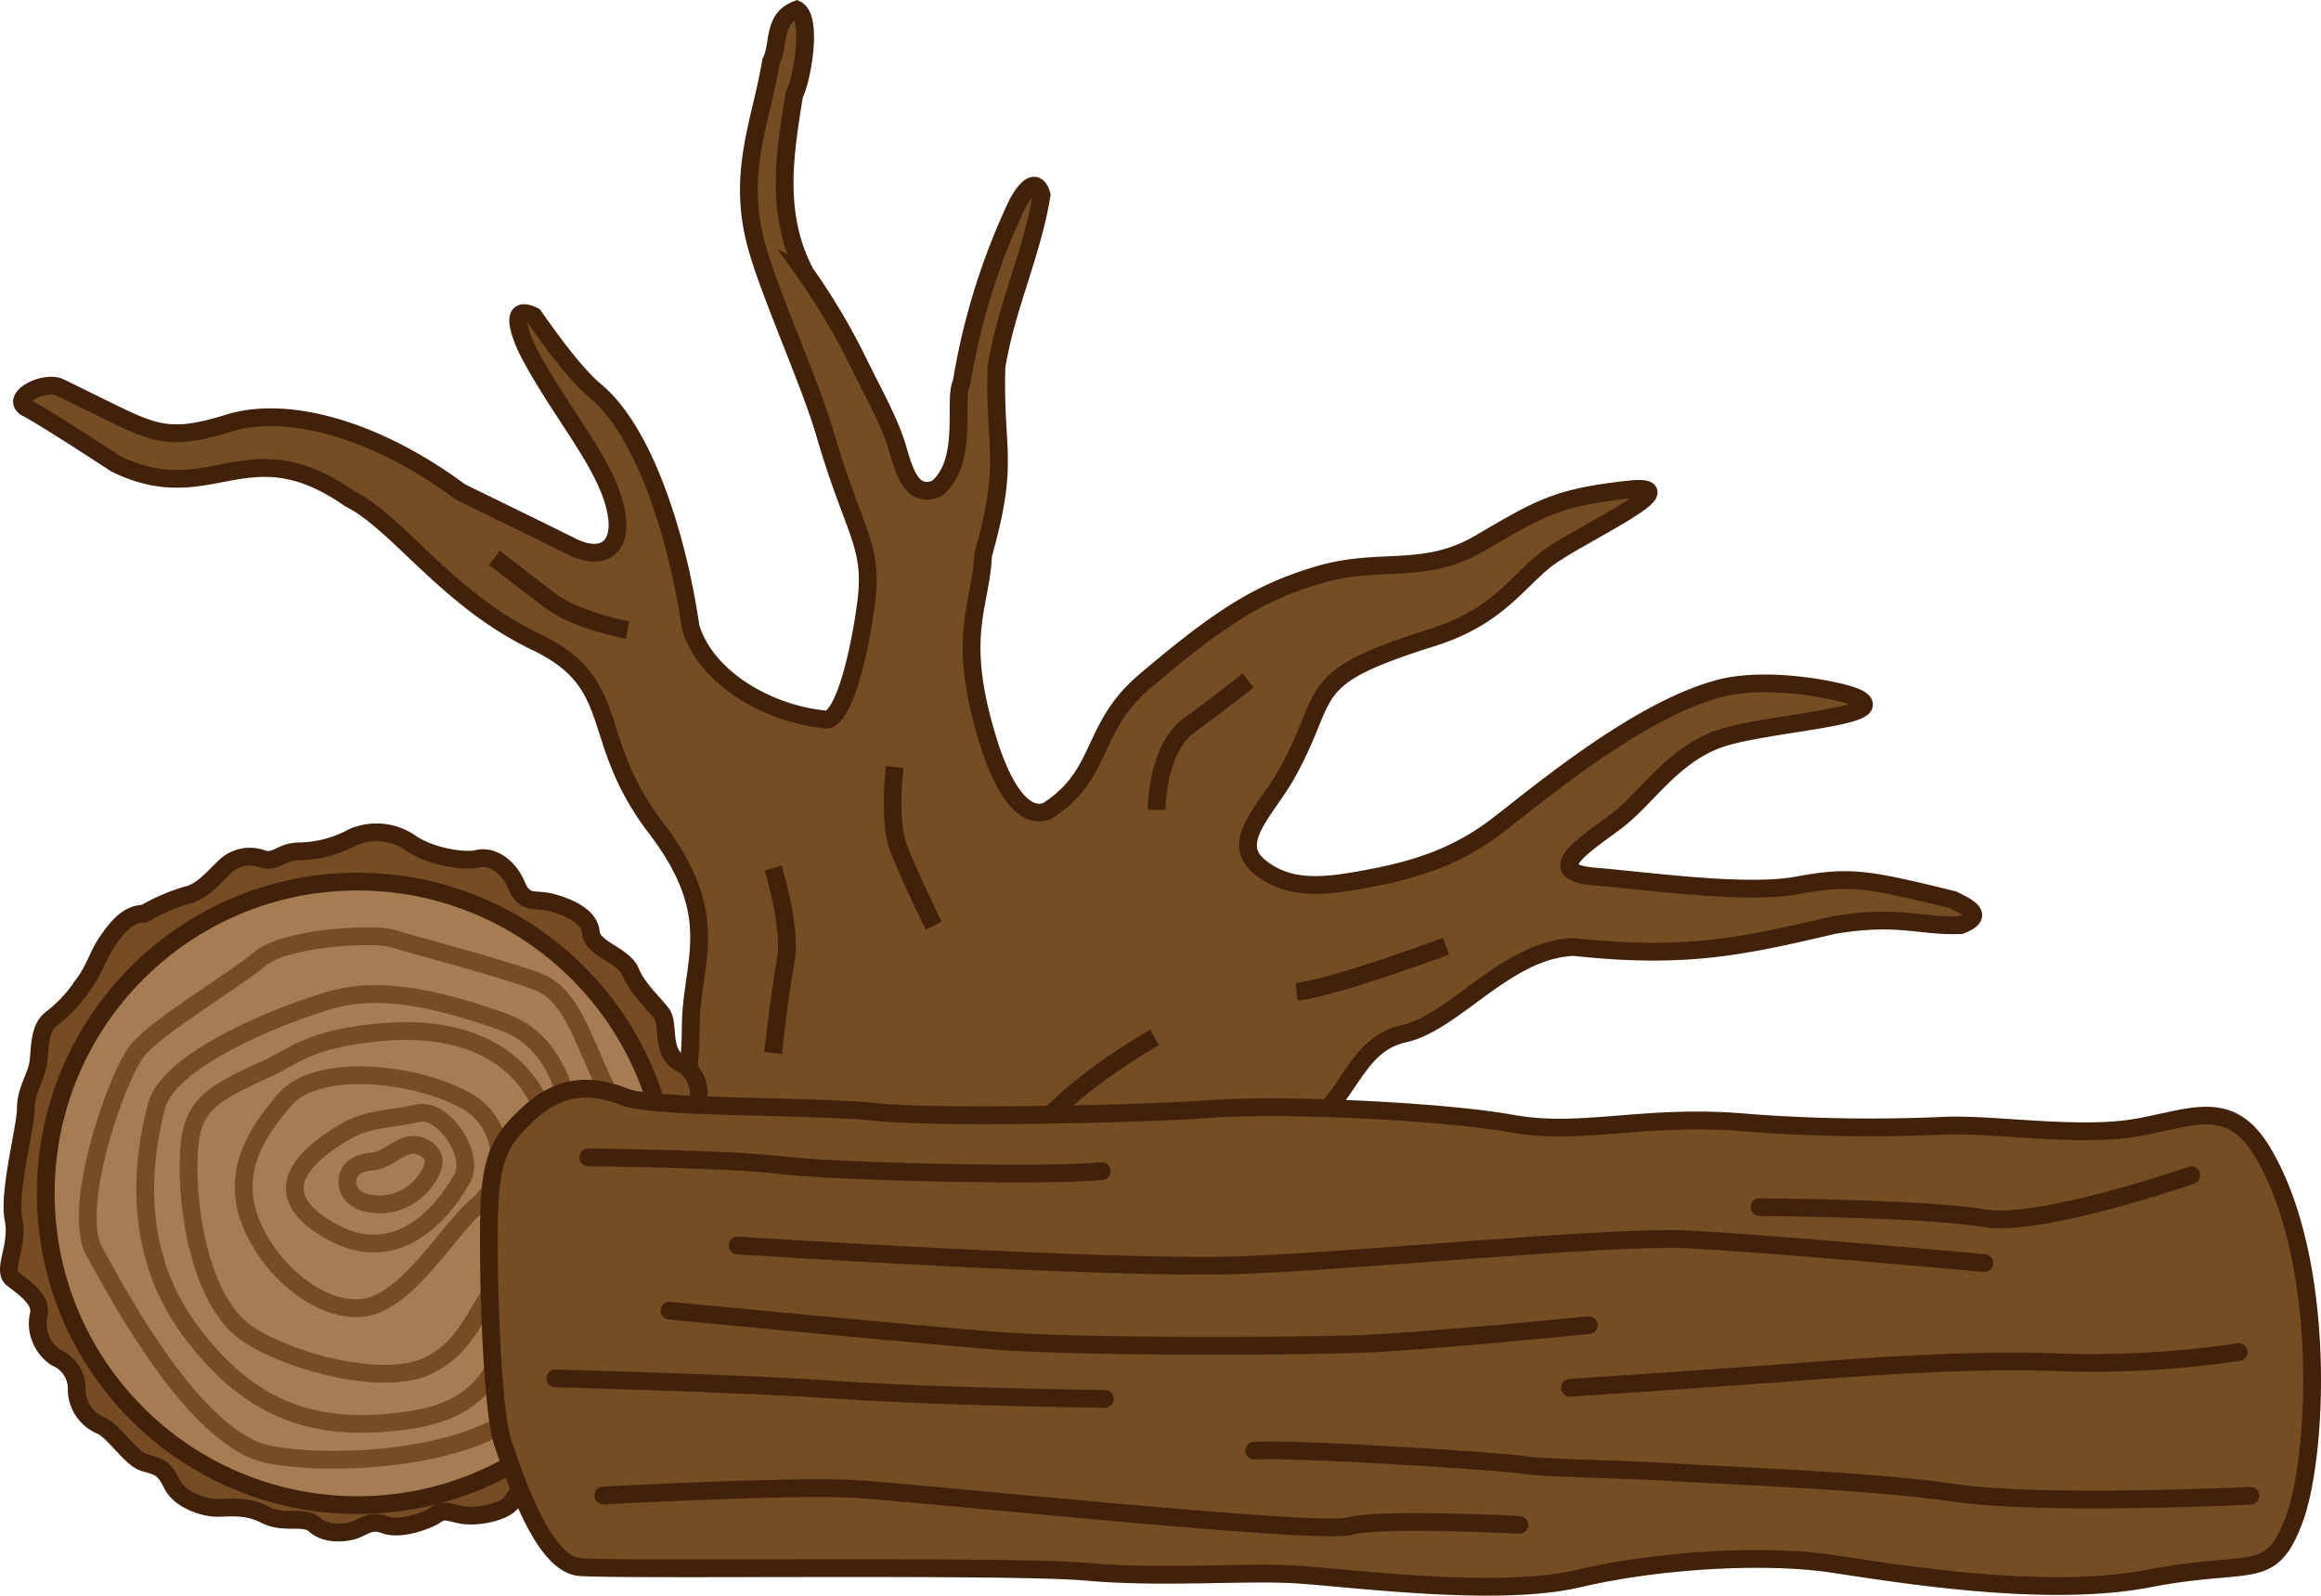 <svg xmlns="http://www.w3.org/2000/svg" viewBox="0 0 261.18 179.55"><g id="Ebene_2" data-name="Ebene 2"><g id="Ebene_1-2" data-name="Ebene 1"><path d="M166.47,61.16c6.84-4,8.69-5.16,16.64-6.06s-6.05,5.32-9.33,8-5.51,6.43-12.75,8.69c-14.68,4.6-11.07,6-16.19,15.2-2.32,4.18-6.54,7.74-3.11,10.54s7.57,2.23,12.73,1.23,9.58-2.46,14-5.83,15.76-13,25-15.45c5.55-1.5,14.24.3,15.67,1.12,3.84,2.18-11,2.71-16.06,4.68s-7.78,6.53-11.15,9.09-8.65,5.76-2.52,6.26,17,2.07,22.84,1,7.64-.82,17.56,1.63c1.79.88,3.58,1.77.83,2.84-4.54.19-7-1.24-14.3,0-10.05,2.34-16.54,3.84-29.21,2.46-7.58.25-13.4,8.47-19.11,9.75s-5.89,7.32-12,11.6c-5.21,4.47-11.48,20.29-12.49,23.69s-11.44,1.92-14.81.82C108,149,85.94,139.85,81.3,138.54c-6.08-1.72-6.16-5.95-5.33-9.3a59.12,59.12,0,0,0,1.76-13.63c0-7.44,3.82-12.31-3.94-22.48S70.28,77,60.29,72.22,44.74,58.77,39.36,56.12C27.79,48,23.74,57.46,13,52.17c0,0-7.83-5.14-9.93-6.23S5,42.72,6.78,43.61l5.38,2.64c5.37,2.64,7.2,3.35,13.59,1.36s16.29.5,26.07,7.75l9,4.4,3.58,1.77c3.58,1.76,6.11,0,4.68-5S63,46.27,59.52,39.71c0,0-3.05-5.91.54-4.15,2.61,3.72,5,6.83,7,8.49,5.33,4.45,9.13,16,10.65,26.48,1.66,5.68,8.53,9.7,14.87,10.39,2,.84,3.91-6,4.85-12.81s-1.27-7.93-4.59-19.28c-1.65-5.68-5.93-15.07-7.59-20.74-2.48-8.52.41-14.38,1.5-21.13,1-2,.14-4.79,2.89-5.87,1.79.88.7,7.63-.27,9.59-1.09,6.75-2.19,13.5,1.26,20.05A72.49,72.49,0,0,1,96.7,41c1.6,3.25,3.45,6.55,4.28,9.39s1.65,5.68,4.41,4.6c3.71-3,1.85-10,2.81-11.9A75.53,75.53,0,0,1,114.45,23s1.93-3.91,2.76-1.07c-1.1,6.75-4,12.61-5.08,19.36-.27,9.59,1.52,10.47-1.5,21.13-.25,5.82-3,8.94.36,20.29,1.65,5.67,4.09,9.62,6.84,8.55,6.47-4.11,4.74-9.29,11-14.6,8.38-7.11,12.81-10,19.65-12S160.23,64.79,166.47,61.16Z" fill="#754d24" stroke="#42210b" stroke-miterlimit="10" stroke-width="2" fill-rule="evenodd"/><path d="M87,118.49s.7-6.56,1.41-10.31S87,97.68,87,97.68" fill="#754d24" stroke="#42210b" stroke-miterlimit="10" stroke-width="2" fill-rule="evenodd"/><path d="M129.92,116.74s-8.47,4.73-12.86,10c-2.93,3.53-4.66,12.25-4.66,12.25" fill="#754d24" stroke="#42210b" stroke-miterlimit="10" stroke-width="2" fill-rule="evenodd"/><path d="M100.68,86.32s-.73,6,.39,9,4,8.84,4,8.84" fill="#754d24" stroke="#42210b" stroke-miterlimit="10" stroke-width="2" fill-rule="evenodd"/><path d="M70.62,70.89s-5.66-1-8.77-3.34l-6.22-4.78" fill="#754d24" stroke="#42210b" stroke-miterlimit="10" stroke-width="2" fill-rule="evenodd"/><path d="M130.15,91.13s0-6.84,3.61-9.47,6.69-5.09,6.69-5.09" fill="#754d24" stroke="#42210b" stroke-miterlimit="10" stroke-width="2" fill-rule="evenodd"/><path d="M162.72,106.47s-12.37,4.62-16.82,5.14" fill="#754d24" stroke="#42210b" stroke-miterlimit="10" stroke-width="2" fill-rule="evenodd"/><path d="M16.22,102.81c-1.86,0-3.09,1.59-4.18,3.18s-1.39,3.18-2.78,4.94a15.48,15.48,0,0,1-3.41,3.66c-1.39,1-1.33,3-1.51,4.77s-1.43,3.2-1.43,5.34-2,9.46-1.39,12.48-1.32,5.73-.12,6.69,3.43,2.38,2.94,4.13a4.61,4.61,0,0,0,2,4.78,3.78,3.78,0,0,1,2.29,3.66,4.44,4.44,0,0,0,2.81,4c1.55.79,3.25,3.66,4.8,4.13s2.17.48,3.1,2.39,3.71,2.71,5.1,2.71,3.25-.32,5.42.79,4.33,0,5.57,1.12,3.23.95,4.32.63,1.87-1.27,3.57-.63,4.8-.48,5.73-1.12,1.24-.32,2.94,0,4.8-.32,5.57-1.43,2.48-3.54,3.4-3.36,2.64-1.26,4-1.41,3.87-2.23,4.18-3.82.93-2.07,2.47-2.71a4.31,4.31,0,0,0,2.63-4.3c-.31-1.75-.77-4,1.55-4.61s2.94-1.75,2.94-3.66,1.55-3.18,0-4-.77-2.15,0-3.54-.77-8.08-.46-9.19-.93-1.89,0-3.73a3.91,3.91,0,0,0-1.86-5.18c-2-1.12-1.12-4.26-1.9-5.38s-2.78-2.86-3.55-4.77-4.32-2.56-4.48-4.47S63.73,102,62,101.54s-2.94.31-3.87-1.91-2.82-3.38-4.37-3-5.26-.25-7.42-1.68a6.75,6.75,0,0,0-6.64-.74,13.11,13.11,0,0,1-6,1.59c-2.17,0-2.63,1.43-4.33.79a4.06,4.06,0,0,0-4.18,1.05c-.93.86-2.48,2.77-4.18,3.09A22.68,22.68,0,0,0,16.22,102.81Z" fill="#754c24" stroke="#42210b" stroke-miterlimit="10" stroke-width="2" fill-rule="evenodd"/><circle cx="40.23" cy="134.28" r="35.08" fill="#a67c52" stroke="#42210b" stroke-linecap="round" stroke-linejoin="round" stroke-width="2"/><path d="M44,105.56c-1.82-.54-11.81-.15-14.8,2.37s-11.34,7.4-13.7,10.23S7.94,136,10.62,140.84,22,162.09,30.3,163.67s25.35.16,29.6-6.46,13.86-24.09,9.77-31.8-4.89-13.39-9.29-15S47.15,106.51,44,105.56Z" fill="none" stroke="#754c24" stroke-miterlimit="10" stroke-width="2" fill-rule="evenodd"/><path d="M37.43,112.47c-5.33,1.48-18.38,6.6-19.8,11.94s-3.14,16,3.77,25.31,14.46,11.62,24.84,10.05,9.58-8.48,13.51-12.88,5.66-12.89,5-17.92-1.89-11.79-8.17-14S43.36,110.82,37.43,112.47Z" fill="none" stroke="#754c24" stroke-miterlimit="10" stroke-width="2" fill-rule="evenodd"/><path d="M29.66,120.43c-7.1,3.17-8.44,4.6-8.44,11S23.06,147,28,150.19s15.19,5.82,20.09,3.52,5.53-6.9,8.29-9.51,7-14.57,4.29-20.24-9-8.59-17.64-7.83S33,119,29.66,120.43Z" fill="none" stroke="#754c24" stroke-miterlimit="10" stroke-width="2" fill-rule="evenodd"/><path d="M32,123.8c-2.63,3.09-6.29,7.83-3.68,14s9.2,10.74,13.8,9.05,8.9-9.15,11.66-11.24a7.24,7.24,0,0,0-1.38-11.77C46.84,120.74,35.7,119.42,32,123.8Z" fill="none" stroke="#754c24" stroke-miterlimit="10" stroke-width="2" fill-rule="evenodd"/><path d="M38.86,127.33c-4.68,2.73-9.35,7.06-1.38,11.35s13.19-3.59,14.57-6.16-2.14-7.93-5.06-7.25S41.5,125.79,38.86,127.33Z" fill="none" stroke="#754c24" stroke-miterlimit="10" stroke-width="2" fill-rule="evenodd"/><path d="M41.77,130.71c-3.49.23-3.44,3.82-.72,4.59a6.31,6.31,0,0,0,6.71-2.3c1.38-1.83,1.38-3.06,0-3.83C45.48,127.91,44.06,130.55,41.77,130.71Z" fill="none" stroke="#754c24" stroke-miterlimit="10" stroke-width="2" fill-rule="evenodd"/><path d="M70.33,123.45c-4.24-1.7-7.54-1.13-10.76,1.78s-4.12,4.91-4.45,9.62.07,23.55,1.49,27.6,4.52,13.5,8.59,13.88,48.51-.23,56.93.52,17.43,0,23.24.29,22.92,2.68,32.24.49,21.23-2.76,28.48-1.68,24.08,3.92,35.72,1.67,13.65.47,16.33-6.58,3.75-28.9-3.4-41.18c-3.68-6.35-7.8-4.16-14.2-3s-16-.39-21.5-.2a183.15,183.15,0,0,1-22.07-.3c-11.61-1.11-18.9,1.51-26.73.09s-25.84-2.26-34-1.66-31.09,1.06-37.76.33S73.52,124.72,70.33,123.45Z" fill="#754d24" stroke="#42210b" stroke-miterlimit="10" stroke-width="2" fill-rule="evenodd"/><path d="M66.2,130.24c.87,0,15.69.15,21.78.88s29.91,1.28,36,.66" fill="none" stroke="#42210b" stroke-linecap="round" stroke-linejoin="round" stroke-width="2" fill-rule="evenodd"/><path d="M83,140.15s42.68,2.75,56.63,2.21,41.57-3.32,50.28-2.9,33.39,2.66,33.39,2.66" fill="none" stroke="#42210b" stroke-linecap="round" stroke-linejoin="round" stroke-width="2" fill-rule="evenodd"/><path d="M246.59,132.24s-16.91,5.9-23.29,4.84S201,135.86,198,135.83" fill="none" stroke="#42210b" stroke-linecap="round" stroke-linejoin="round" stroke-width="2" fill-rule="evenodd"/><path d="M75.34,147.48s27,2.61,36.57,3.37,33.4.65,41,.38,25.87-2.12,25.87-2.12" fill="none" stroke="#42210b" stroke-linecap="round" stroke-linejoin="round" stroke-width="2" fill-rule="evenodd"/><path d="M251.92,152.14a111.35,111.35,0,0,1-19.76,1.17c-9.87-.43-22.08.47-29.93,1.07s-25.58,1.78-25.58,1.78" fill="none" stroke="#42210b" stroke-linecap="round" stroke-linejoin="round" stroke-width="2" fill-rule="evenodd"/><path d="M67.88,168.28s21.22-1.15,28.19-.75,52.24,5.19,55.74,4.21,19.17-.16,19.17-.16" fill="none" stroke="#42210b" stroke-linecap="round" stroke-linejoin="round" stroke-width="2" fill-rule="evenodd"/><path d="M253.23,168.31S230,169.44,220.11,168s-25.54-1.92-31.35-2.31-15.39-.48-17.13-.83-25.26-1.91-30.49-1.63" fill="none" stroke="#42210b" stroke-linecap="round" stroke-linejoin="round" stroke-width="2" fill-rule="evenodd"/><path d="M62.49,155.1s20.62.53,31.94,1.31,29.91,1,29.91,1" fill="none" stroke="#42210b" stroke-linecap="round" stroke-linejoin="round" stroke-width="2" fill-rule="evenodd"/></g></g></svg>